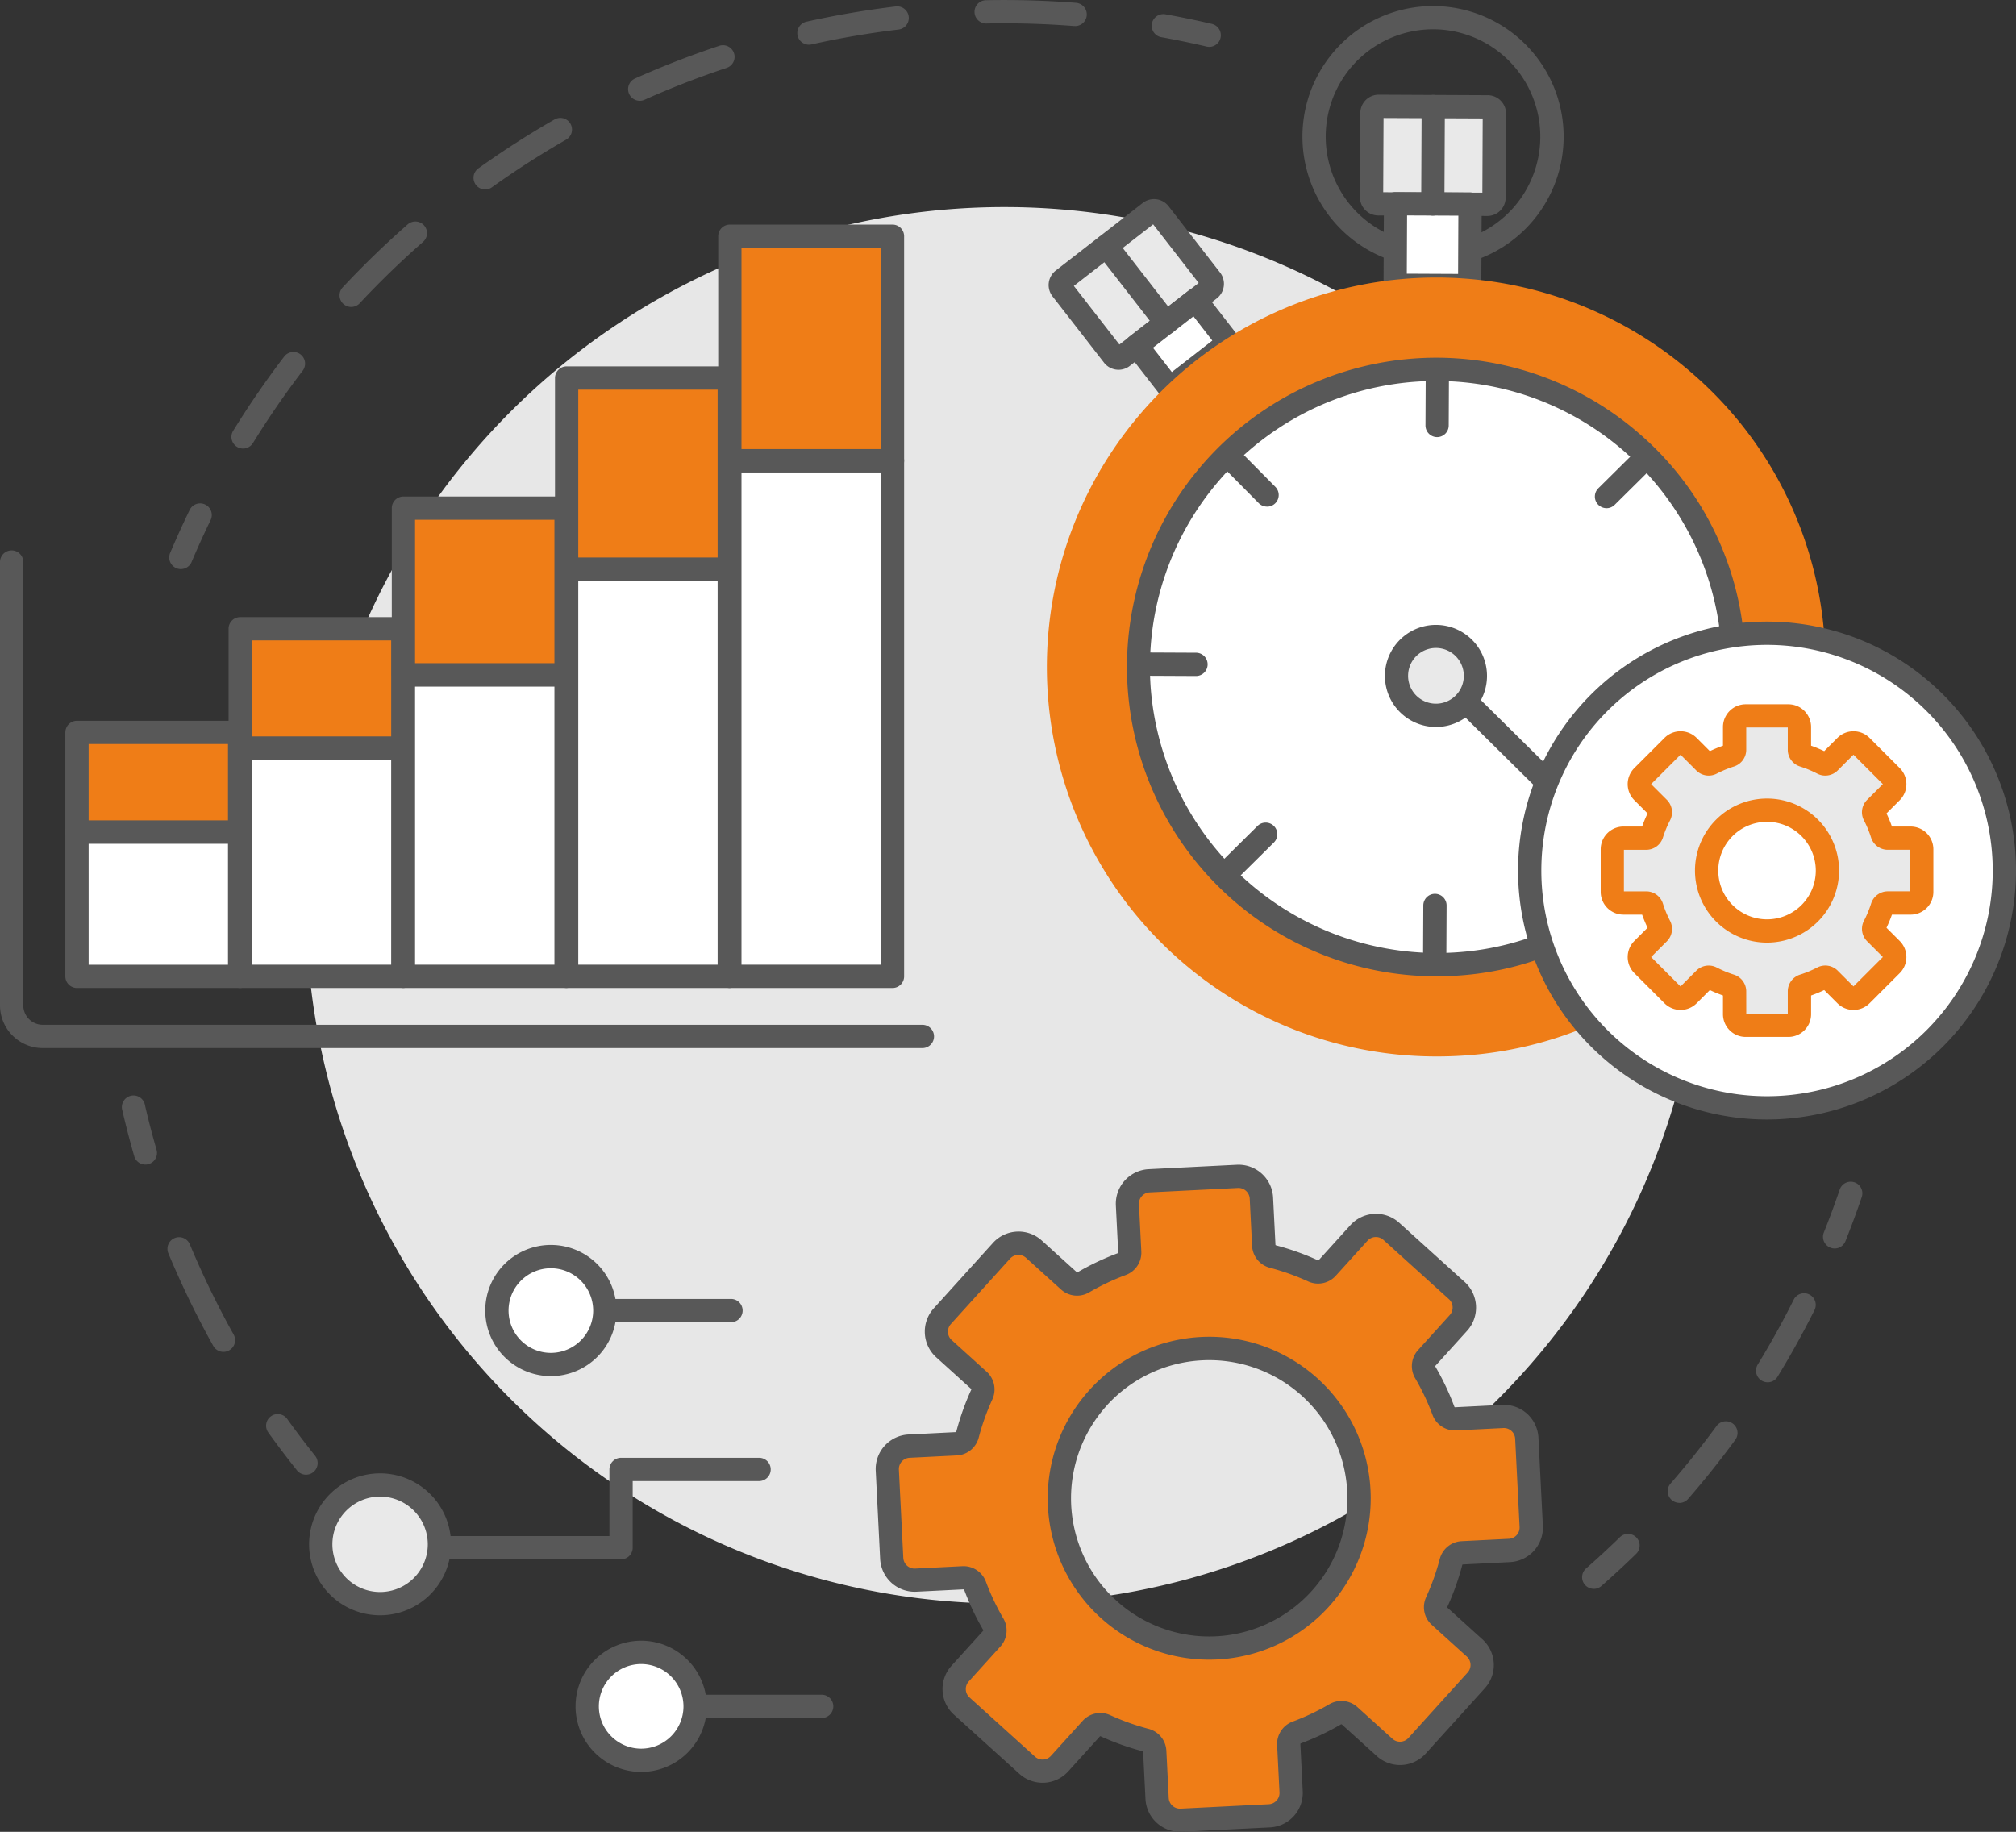 <svg xmlns="http://www.w3.org/2000/svg" xmlns:xlink="http://www.w3.org/1999/xlink" width="178.215" height="161.946" viewBox="0 0 178.215 161.946"><rect x="0" y="0" width="178.215" height="161.946" fill="#333333" stroke="none"/><defs><clipPath id="a"><rect width="178.215" height="161.946" transform="translate(0 0)" fill="none"/></clipPath></defs><g transform="translate(0 0.003)"><g transform="translate(0 -0.003)" clip-path="url(#a)"><path d="M183.02,178.97a61.728,61.728,0,1,1,55.045,67.754A61.728,61.728,0,0,1,183.02,178.97" transform="translate(-155.631 -105.288)" fill="#e7e7e7"/><path d="M692.682,11.329a1.032,1.032,0,0,1-.236-.027c-1.312-.308-2.65-.585-3.977-.823a1.029,1.029,0,1,1,.364-2.025c1.362.245,2.735.529,4.082.845a1.029,1.029,0,0,1-.234,2.031" transform="translate(-585.787 -7.187)" fill="#585858"/><path d="M139.177,39.652a1.029,1.029,0,0,1-.875-1.569c1.391-2.256,2.914-4.47,4.525-6.581a1.029,1.029,0,0,1,1.635,1.249c-1.57,2.056-3.054,4.213-4.409,6.412a1.028,1.028,0,0,1-.877.489m9.559-12.518a1.029,1.029,0,0,1-.751-1.731c1.811-1.939,3.741-3.809,5.736-5.559a1.029,1.029,0,1,1,1.357,1.547c-1.944,1.705-3.825,3.528-5.589,5.417a1.026,1.026,0,0,1-.752.327M160.58,16.747a1.029,1.029,0,0,1-.6-1.866c2.161-1.545,4.423-3,6.723-4.317a1.029,1.029,0,1,1,1.024,1.785c-2.241,1.286-4.445,2.7-6.55,4.206a1.025,1.025,0,0,1-.6.192m13.666-7.84a1.029,1.029,0,0,1-.421-1.968,79.857,79.857,0,0,1,7.451-2.893A1.029,1.029,0,0,1,181.923,6a77.77,77.77,0,0,0-7.258,2.818,1.026,1.026,0,0,1-.42.09M189.2,3.948a1.029,1.029,0,0,1-.223-2.033c2.589-.577,5.24-1.03,7.88-1.347a1.029,1.029,0,1,1,.245,2.043c-2.572.308-5.155.749-7.677,1.312a1.037,1.037,0,0,1-.225.025m23.53-1.65c-.027,0-.054,0-.081,0-2.569-.2-5.191-.277-7.782-.225h-.021a1.029,1.029,0,0,1-.02-2.057c2.657-.054,5.348.024,7.984.23a1.029,1.029,0,0,1-.079,2.055" transform="translate(-117.69 0.003)" fill="#585858"/><path d="M102.041,306.33a1.029,1.029,0,0,1-.947-1.43c.539-1.274,1.119-2.551,1.724-3.8a1.029,1.029,0,0,1,1.851.9c-.589,1.212-1.154,2.457-1.679,3.7a1.029,1.029,0,0,1-.948.628" transform="translate(-86.052 -256.018)" fill="#585858"/><path d="M945.382,920.55a1.029,1.029,0,0,1-.679-1.8c1.015-.89,2.018-1.818,2.982-2.757a1.029,1.029,0,1,1,1.436,1.474c-.989.964-2.019,1.916-3.06,2.83a1.024,1.024,0,0,1-.678.256" transform="translate(-804.496 -780.085)" fill="#585858"/><path d="M996.461,790.635a1.029,1.029,0,0,1-.776-1.7c1.423-1.638,2.794-3.355,4.075-5.1a1.029,1.029,0,0,1,1.66,1.216c-1.314,1.795-2.721,3.557-4.181,5.238a1.027,1.027,0,0,1-.777.354m7.809-10.667a1.029,1.029,0,0,1-.877-1.565c1.131-1.851,2.2-3.772,3.168-5.71a1.029,1.029,0,1,1,1.839.922c-1,1.989-2.091,3.961-3.251,5.861a1.028,1.028,0,0,1-.879.493" transform="translate(-848.011 -657.773)" fill="#585858"/><path d="M1089.183,711.218a1.03,1.03,0,0,1-.955-1.411c.5-1.253.974-2.534,1.408-3.809a1.029,1.029,0,0,1,1.948.663c-.445,1.309-.932,2.624-1.445,3.91a1.028,1.028,0,0,1-.955.648" transform="translate(-927 -600.845)" fill="#585858"/><path d="M74.913,660.437a1.029,1.029,0,0,1-.988-.744c-.382-1.329-.735-2.686-1.047-4.035a1.029,1.029,0,1,1,2-.465c.3,1.314.648,2.637,1.02,3.931a1.03,1.03,0,0,1-.989,1.314" transform="translate(-62.061 -557.481)" fill="#585858"/><path d="M104.868,748.661a1.028,1.028,0,0,1-.9-.528A79.985,79.985,0,0,1,100,739.947a1.029,1.029,0,1,1,1.9-.791,77.911,77.911,0,0,0,3.871,7.974,1.029,1.029,0,0,1-.9,1.53" transform="translate(-85.118 -629.148)" fill="#585858"/><path d="M162.438,849.615a1.027,1.027,0,0,1-.8-.386c-.864-1.08-1.711-2.2-2.518-3.321a1.029,1.029,0,1,1,1.671-1.2c.786,1.095,1.611,2.184,2.453,3.236a1.029,1.029,0,0,1-.8,1.671" transform="translate(-135.386 -719.242)" fill="#585858"/><path d="M792.288,26.137a1.029,1.029,0,0,1-.321-2.007,9.489,9.489,0,0,0-2.839-18.5H789a9.489,9.489,0,0,0-3.282,18.391,1.029,1.029,0,0,1-.712,1.931,11.545,11.545,0,1,1,7.6.137,1.024,1.024,0,0,1-.321.052" transform="translate(-662.321 -3.041)" fill="#585858"/><path d="M828.928,72.134,819.3,72.09a.6.6,0,0,1-.595-.6l.034-7.425a.6.6,0,0,1,.6-.595l9.63.045a.6.6,0,0,1,.595.6l-.034,7.425a.6.6,0,0,1-.6.595" transform="translate(-697.455 -54.07)" fill="#e9e9e9"/><path d="M823.013,67.246h-.008l-9.629-.044a1.626,1.626,0,0,1-1.619-1.634l.034-7.425a1.626,1.626,0,0,1,1.626-1.619h.008l9.63.045a1.628,1.628,0,0,1,1.619,1.633l-.034,7.426a1.628,1.628,0,0,1-1.626,1.619m-9.2-2.1,8.766.04.03-6.562-8.766-.04Z" transform="translate(-691.538 -48.152)" fill="#585858"/><rect width="7.208" height="6.591" transform="matrix(0.005, -1, 1, 0.005, 123.329, 25.223)" fill="#fff"/><path d="M833.426,123.991h0l-6.591-.031a1.029,1.029,0,0,1-1.024-1.034l.033-7.208a1.029,1.029,0,0,1,.3-.726,1.045,1.045,0,0,1,.729-.3l6.591.03a1.029,1.029,0,0,1,1.024,1.034l-.033,7.208a1.029,1.029,0,0,1-1.029,1.024m-5.557-2.083,4.533.021.024-5.15-4.533-.021Z" transform="translate(-703.506 -97.708)" fill="#585858"/><line x1="0.04" y2="8.608" transform="translate(126.658 9.423)" fill="#fff"/><path d="M849.312,67.34h0a1.029,1.029,0,0,1-1.024-1.034l.04-8.608a1.029,1.029,0,0,1,1.029-1.024h0a1.029,1.029,0,0,1,1.024,1.034l-.04,8.608a1.029,1.029,0,0,1-1.029,1.024" transform="translate(-722.654 -48.28)" fill="#585858"/><path d="M646.08,132.729l-7.69,5.974a.6.6,0,0,1-.838-.105L633,132.733a.6.6,0,0,1,.105-.838l7.69-5.974a.6.6,0,0,1,.838.105l4.555,5.864a.6.6,0,0,1-.105.838" transform="translate(-539.144 -107.165)" fill="#e9e9e9"/><path d="M632.108,133.942a1.67,1.67,0,0,1-.206-.013,1.615,1.615,0,0,1-1.081-.616l-4.555-5.864a1.626,1.626,0,0,1,.287-2.282l7.69-5.973a1.628,1.628,0,0,1,2.282.287l4.555,5.864a1.628,1.628,0,0,1-.287,2.282L633.1,133.6a1.615,1.615,0,0,1-.994.342m-3.953-7.414,4.026,5.182,7.009-5.444-4.026-5.183ZM639.53,126h0" transform="translate(-533.225 -101.25)" fill="#585858"/><rect width="6.591" height="4.777" transform="translate(100.481 30.563) rotate(-37.84)" fill="#fff"/><path d="M675.49,181.99a1.029,1.029,0,0,1-.812-.4l-2.93-3.773a1.029,1.029,0,0,1,.181-1.444l5.2-4.043a1.029,1.029,0,0,1,1.444.181l2.93,3.772a1.029,1.029,0,0,1-.181,1.444l-5.2,4.043a1.029,1.029,0,0,1-.631.216M674,177.37l1.668,2.148,3.58-2.781-1.668-2.147Z" transform="translate(-572.079 -146.626)" fill="#585858"/><line x2="5.281" y2="6.798" transform="translate(97.803 21.743)" fill="#fff"/><path d="M659.757,148.721a1.027,1.027,0,0,1-.813-.4l-5.281-6.8a1.029,1.029,0,0,1,1.625-1.262l5.281,6.8a1.029,1.029,0,0,1-.812,1.66" transform="translate(-556.673 -119.151)" fill="#585858"/><path d="M698.321,203.814a33.406,33.406,0,1,1-35.544-31.121,33.435,33.435,0,0,1,35.544,31.121" transform="translate(-538.046 -147.054)" fill="#ef7d17"/><path d="M659.156,234.53a34.432,34.432,0,1,1,22.711-60.263,33.964,33.964,0,0,1,11.561,23.562,34.516,34.516,0,0,1-8.523,25.02,33.894,33.894,0,0,1-23.562,11.614c-.731.045-1.461.067-2.186.067m-.034-66.806q-1.095,0-2.2.073a32.377,32.377,0,1,0,4.291,64.611,31.85,31.85,0,0,0,22.141-10.915,32.47,32.47,0,0,0,8.017-23.538,32.319,32.319,0,0,0-32.252-30.231" transform="translate(-532.125 -141.131)" fill="#ef7d17"/><path d="M732.026,245.06a26.317,26.317,0,1,1-28-24.518,26.34,26.34,0,0,1,28,24.518" transform="translate(-578.823 -187.83)" fill="#fff"/><path d="M699.915,268.221a27.344,27.344,0,1,1,18.036-47.858,26.974,26.974,0,0,1,9.181,18.713,27.409,27.409,0,0,1-6.768,19.868,26.918,26.918,0,0,1-18.713,9.223q-.871.054-1.736.053m-.027-52.63q-.855,0-1.716.057a25.288,25.288,0,0,0-23.559,26.907,25.4,25.4,0,0,0,26.912,23.559,24.875,24.875,0,0,0,17.292-8.525,25.365,25.365,0,0,0,6.262-18.386,25.243,25.243,0,0,0-25.191-23.611" transform="translate(-572.903 -181.909)" fill="#585858"/><line x2="15.949" y2="15.773" transform="translate(128.963 61.417)" fill="#fff"/><path d="M880.823,425.587a1.026,1.026,0,0,1-.724-.3l-15.948-15.773a1.029,1.029,0,1,1,1.447-1.463l15.948,15.773a1.029,1.029,0,0,1-.723,1.76" transform="translate(-735.912 -347.368)" fill="#585858"/><line x1="0.023" y2="4.923" transform="translate(127.042 32.692)" fill="#fff"/><path d="M851.9,220.776h0a1.029,1.029,0,0,1-1.024-1.034l.023-4.923a1.029,1.029,0,0,1,1.029-1.024h0a1.029,1.029,0,0,1,1.024,1.034l-.023,4.923a1.029,1.029,0,0,1-1.029,1.024" transform="translate(-724.862 -182.133)" fill="#585858"/><line x1="0.023" y2="4.923" transform="translate(126.823 80.051)" fill="#fff"/><path d="M850.427,540.556h0a1.029,1.029,0,0,1-1.024-1.034l.023-4.923a1.029,1.029,0,0,1,1.029-1.024h.005a1.029,1.029,0,0,1,1.024,1.034l-.023,4.923a1.029,1.029,0,0,1-1.029,1.024" transform="translate(-723.604 -454.554)" fill="#585858"/><line x1="4.923" y1="0.023" transform="translate(148.162 58.931)" fill="#fff"/><path d="M999.435,393.047h0l-4.923-.023a1.029,1.029,0,0,1,0-2.058h0l4.923.023a1.029,1.029,0,0,1,0,2.058" transform="translate(-846.35 -333.065)" fill="#585858"/><line x1="4.923" y1="0.023" transform="translate(100.803 58.712)" fill="#fff"/><path d="M679.655,391.57h0l-4.923-.023a1.029,1.029,0,0,1,0-2.058h0l4.923.023a1.029,1.029,0,0,1,0,2.058" transform="translate(-573.93 -331.807)" fill="#585858"/><line x1="3.497" y2="3.465" transform="translate(142.017 40.434)" fill="#fff"/><path d="M953.016,271.592a1.029,1.029,0,0,1-.724-1.76l3.5-3.465a1.029,1.029,0,1,1,1.448,1.462l-3.5,3.465a1.026,1.026,0,0,1-.724.3" transform="translate(-811 -226.665)" fill="#585858"/><line x1="3.497" y2="3.465" transform="translate(108.374 73.767)" fill="#fff"/><path d="M725.853,496.667a1.029,1.029,0,0,1-.724-1.76l3.5-3.465a1.029,1.029,0,1,1,1.448,1.462l-3.5,3.465a1.026,1.026,0,0,1-.724.3" transform="translate(-617.479 -418.407)" fill="#585858"/><line x1="3.465" y1="3.497" transform="translate(108.545 40.263)" fill="#fff"/><path d="M730.471,270.471a1.026,1.026,0,0,1-.731-.3l-3.465-3.5a1.029,1.029,0,1,1,1.462-1.448l3.465,3.5a1.029,1.029,0,0,1-.731,1.753" transform="translate(-618.462 -225.683)" fill="#585858"/><path d="M833.562,383.082a3.492,3.492,0,1,0,3.745-3.218,3.492,3.492,0,0,0-3.745,3.218" transform="translate(-710.104 -323.598)" fill="#e9e9e9"/><path d="M831.133,381.947q-.173,0-.348-.013a4.512,4.512,0,1,1,.348.013m-2.463-4.707a2.463,2.463,0,1,0,.851-1.682,2.466,2.466,0,0,0-.851,1.682" transform="translate(-704.187 -317.678)" fill="#585858"/><path d="M955.041,398.987a20.98,20.98,0,1,1-20.98-20.98,20.98,20.98,0,0,1,20.98,20.98" transform="translate(-777.855 -322.024)" fill="#fff"/><path d="M928.143,415.078a22.009,22.009,0,1,1,22.009-22.009,22.034,22.034,0,0,1-22.009,22.009m0-41.961a19.952,19.952,0,1,0,19.952,19.952,19.974,19.974,0,0,0-19.952-19.952" transform="translate(-771.937 -316.106)" fill="#585858"/><path d="M989.758,442.9v-3.772a.979.979,0,0,0-.979-.979h-2.021a.524.524,0,0,1-.5-.371,10.612,10.612,0,0,0-.693-1.671.525.525,0,0,1,.089-.615l1.429-1.429a.979.979,0,0,0,0-1.385l-2.667-2.668a.979.979,0,0,0-1.385,0l-1.429,1.43a.524.524,0,0,1-.614.089,10.618,10.618,0,0,0-1.671-.693.524.524,0,0,1-.371-.5v-2.021a.979.979,0,0,0-.979-.979H974.2a.979.979,0,0,0-.979.979v2.021a.524.524,0,0,1-.371.5,10.619,10.619,0,0,0-1.671.693.524.524,0,0,1-.615-.089l-1.429-1.43a.979.979,0,0,0-1.385,0l-2.667,2.668a.979.979,0,0,0,0,1.385l1.43,1.429a.525.525,0,0,1,.089.615,10.618,10.618,0,0,0-.693,1.671.524.524,0,0,1-.5.371h-2.021a.979.979,0,0,0-.979.979V442.9a.979.979,0,0,0,.979.979h2.021a.524.524,0,0,1,.5.371,10.619,10.619,0,0,0,.693,1.671.524.524,0,0,1-.089.615l-1.43,1.43a.979.979,0,0,0,0,1.385l2.667,2.668a.98.98,0,0,0,1.385,0l1.429-1.43a.524.524,0,0,1,.615-.089,10.619,10.619,0,0,0,1.671.693.524.524,0,0,1,.371.5V453.7a.979.979,0,0,0,.979.979h3.772a.979.979,0,0,0,.979-.979v-2.021a.524.524,0,0,1,.371-.5,10.618,10.618,0,0,0,1.671-.693.524.524,0,0,1,.614.089l1.429,1.43a.979.979,0,0,0,1.385,0l2.667-2.668a.979.979,0,0,0,0-1.385l-1.429-1.43a.525.525,0,0,1-.089-.615,10.614,10.614,0,0,0,.693-1.671.524.524,0,0,1,.5-.371h2.021a.979.979,0,0,0,.979-.979m-13.675,3.454a5.34,5.34,0,1,1,5.34-5.34,5.34,5.34,0,0,1-5.34,5.34" transform="translate(-819.877 -364.046)" fill="#e9e9e9"/><path d="M972.052,449.8H968.28a2.01,2.01,0,0,1-2.008-2.008v-1.654a11.7,11.7,0,0,1-1.16-.481l-1.17,1.17a2.011,2.011,0,0,1-2.84,0l-2.667-2.668a2.01,2.01,0,0,1,0-2.84l1.17-1.17a11.753,11.753,0,0,1-.481-1.16H957.47a2.01,2.01,0,0,1-2.008-2.008v-3.772a2.01,2.01,0,0,1,2.008-2.008h1.654a11.751,11.751,0,0,1,.481-1.16l-1.17-1.17a2.008,2.008,0,0,1,0-2.839l2.667-2.667a2.01,2.01,0,0,1,2.84,0l1.17,1.17a11.687,11.687,0,0,1,1.16-.481V422.4a2.01,2.01,0,0,1,2.008-2.008h3.772a2.01,2.01,0,0,1,2.008,2.008v1.654a11.685,11.685,0,0,1,1.16.481l1.17-1.17a2.01,2.01,0,0,1,2.84,0l2.668,2.667a2.008,2.008,0,0,1,0,2.84l-1.17,1.17a11.719,11.719,0,0,1,.481,1.16h1.654a2.01,2.01,0,0,1,2.008,2.008v3.772a2.01,2.01,0,0,1-2.008,2.008h-1.654a11.7,11.7,0,0,1-.481,1.16l1.17,1.17a2.011,2.011,0,0,1,0,2.84l-2.668,2.667a2.01,2.01,0,0,1-2.839,0l-1.17-1.17a11.712,11.712,0,0,1-1.16.481v1.654a2.01,2.01,0,0,1-2.008,2.008m-3.723-2.058H972v-1.972a1.549,1.549,0,0,1,1.089-1.478,9.612,9.612,0,0,0,1.509-.625,1.549,1.549,0,0,1,1.816.275l1.394,1.394,2.6-2.6-1.394-1.394a1.549,1.549,0,0,1-.275-1.815,9.608,9.608,0,0,0,.626-1.509,1.549,1.549,0,0,1,1.478-1.088h1.972v-3.673H980.84a1.549,1.549,0,0,1-1.478-1.088,9.6,9.6,0,0,0-.625-1.509,1.549,1.549,0,0,1,.275-1.816l1.394-1.394-2.6-2.6-1.394,1.394a1.549,1.549,0,0,1-1.816.275,9.585,9.585,0,0,0-1.509-.625A1.549,1.549,0,0,1,972,424.417v-1.972h-3.673v1.972a1.549,1.549,0,0,1-1.089,1.478,9.6,9.6,0,0,0-1.509.625,1.549,1.549,0,0,1-1.815-.275l-1.394-1.394-2.6,2.6,1.394,1.394a1.549,1.549,0,0,1,.275,1.816,9.631,9.631,0,0,0-.625,1.509,1.549,1.549,0,0,1-1.478,1.089h-1.972v3.673h1.972a1.549,1.549,0,0,1,1.478,1.088,9.61,9.61,0,0,0,.625,1.509,1.549,1.549,0,0,1-.275,1.815l-1.394,1.394,2.6,2.6,1.394-1.394a1.548,1.548,0,0,1,1.815-.275,9.609,9.609,0,0,0,1.509.625,1.549,1.549,0,0,1,1.089,1.478Zm1.836-6.278a6.369,6.369,0,1,1,6.369-6.369,6.376,6.376,0,0,1-6.369,6.369m0-10.68a4.311,4.311,0,1,0,4.311,4.311,4.316,4.316,0,0,0-4.311-4.311" transform="translate(-813.96 -358.129)" fill="#ef7d17"/><line x1="15.955" transform="translate(56.68 150.854)" fill="#fff"/><path d="M392.753,1013.714H376.8a1.029,1.029,0,0,1,0-2.058h15.955a1.029,1.029,0,0,1,0,2.058" transform="translate(-320.118 -861.831)" fill="#585858"/><path d="M360.055,991.173a4.768,4.768,0,1,1-4.769-4.768,4.768,4.768,0,0,1,4.769,4.768" transform="translate(-298.607 -840.32)" fill="#fff"/><path d="M349.369,991.054a5.8,5.8,0,1,1,5.8-5.8,5.8,5.8,0,0,1-5.8,5.8m0-9.537a3.74,3.74,0,1,0,3.74,3.74,3.744,3.744,0,0,0-3.74-3.74" transform="translate(-292.69 -834.403)" fill="#585858"/><path d="M267,879.2H250a1.029,1.029,0,0,1,0-2.058H265.97v-5.9A1.029,1.029,0,0,1,267,870.223H279.2a1.029,1.029,0,0,1,0,2.058H268.027v5.9A1.029,1.029,0,0,1,267,879.2" transform="translate(-212.097 -741.344)" fill="#585858"/><path d="M201.953,891.7a5.245,5.245,0,1,1-5.245-5.245,5.245,5.245,0,0,1,5.245,5.245" transform="translate(-163.107 -755.176)" fill="#e9e9e9"/><path d="M190.79,892.059a6.274,6.274,0,1,1,6.274-6.274,6.281,6.281,0,0,1-6.274,6.274m0-10.49a4.216,4.216,0,1,0,4.216,4.217,4.221,4.221,0,0,0-4.216-4.217" transform="translate(-157.19 -749.257)" fill="#585858"/><line x1="15.955" transform="translate(48.697 115.862)" fill="#fff"/><path d="M338.855,777.443H322.9a1.029,1.029,0,1,1,0-2.057h15.955a1.029,1.029,0,0,1,0,2.057" transform="translate(-274.203 -660.551)" fill="#585858"/><path d="M306.157,754.9a4.768,4.768,0,1,1-4.768-4.768,4.768,4.768,0,0,1,4.768,4.768" transform="translate(-252.691 -639.04)" fill="#fff"/><path d="M295.47,754.782a5.8,5.8,0,1,1,5.8-5.8,5.8,5.8,0,0,1-5.8,5.8m0-9.537a3.74,3.74,0,1,0,3.74,3.74,3.744,3.744,0,0,0-3.74-3.74" transform="translate(-246.773 -633.122)" fill="#585858"/><path d="M529.976,735.949a2.026,2.026,0,0,0,2.125,1.922l4.179-.21a1.084,1.084,0,0,1,1.067.716,21.979,21.979,0,0,0,1.6,3.383,1.085,1.085,0,0,1-.121,1.279l-2.806,3.1a2.026,2.026,0,0,0,.144,2.862l5.79,5.237a2.026,2.026,0,0,0,2.862-.144l2.806-3.1a1.085,1.085,0,0,1,1.26-.249A21.958,21.958,0,0,0,552.411,752a1.085,1.085,0,0,1,.819.99l.209,4.178a2.026,2.026,0,0,0,2.125,1.922l7.8-.391a2.026,2.026,0,0,0,1.922-2.125l-.209-4.178a1.085,1.085,0,0,1,.716-1.068,21.938,21.938,0,0,0,3.383-1.6,1.085,1.085,0,0,1,1.279.121l3.1,2.806a2.026,2.026,0,0,0,2.862-.144l5.237-5.79a2.026,2.026,0,0,0-.143-2.862l-3.1-2.806a1.085,1.085,0,0,1-.248-1.26,21.989,21.989,0,0,0,1.257-3.526,1.084,1.084,0,0,1,.99-.819l4.178-.21a2.026,2.026,0,0,0,1.922-2.125l-.391-7.8a2.026,2.026,0,0,0-2.125-1.922l-4.179.209a1.084,1.084,0,0,1-1.067-.716,21.943,21.943,0,0,0-1.6-3.383,1.085,1.085,0,0,1,.121-1.279l2.806-3.1a2.026,2.026,0,0,0-.144-2.862l-5.79-5.237a2.026,2.026,0,0,0-2.862.144l-2.806,3.1a1.085,1.085,0,0,1-1.26.248,21.928,21.928,0,0,0-3.526-1.257,1.086,1.086,0,0,1-.819-.991l-.21-4.178a2.026,2.026,0,0,0-2.125-1.922l-7.8.391a2.026,2.026,0,0,0-1.922,2.125l.209,4.179a1.084,1.084,0,0,1-.716,1.067,21.94,21.94,0,0,0-3.383,1.6,1.085,1.085,0,0,1-1.279-.121l-3.1-2.806a2.026,2.026,0,0,0-2.862.143l-5.237,5.79a2.026,2.026,0,0,0,.144,2.862l3.1,2.806a1.085,1.085,0,0,1,.248,1.26A21.963,21.963,0,0,0,536.676,725a1.085,1.085,0,0,1-.99.819l-4.178.209a2.026,2.026,0,0,0-1.923,2.125Zm18.247-14.2a13.245,13.245,0,1,1,.938,18.707,13.244,13.244,0,0,1-.938-18.707" transform="translate(-451.152 -598.179)" fill="#ef7d17"/><path d="M549.543,754.207a3.059,3.059,0,0,1-3.05-2.9l-.209-4.178c0-.023-.028-.04-.053-.047a23.052,23.052,0,0,1-3.692-1.316c-.023-.011-.055-.014-.07,0l-2.806,3.1a3.059,3.059,0,0,1-4.315.216l-5.79-5.237a3.055,3.055,0,0,1-.216-4.315l2.806-3.1c.015-.017.008-.048,0-.07a23.069,23.069,0,0,1-1.679-3.541c-.009-.024-.029-.047-.052-.048l-4.179.209a3.058,3.058,0,0,1-3.2-2.9h0l-.391-7.8a3.055,3.055,0,0,1,2.9-3.2l4.179-.209c.023,0,.04-.029.047-.053a23.023,23.023,0,0,1,1.316-3.691c.01-.023.014-.055,0-.071l-3.1-2.806a3.059,3.059,0,0,1-.217-4.315l5.237-5.79a3.055,3.055,0,0,1,4.315-.216l3.1,2.806c.017.015.048.008.07,0a23,23,0,0,1,3.542-1.679c.024-.009.049-.029.048-.052l-.209-4.179a3.059,3.059,0,0,1,2.9-3.2l7.8-.391a3.055,3.055,0,0,1,3.2,2.9l.21,4.178c0,.023.028.04.053.047a23.013,23.013,0,0,1,3.692,1.316.066.066,0,0,0,.071,0l2.806-3.1a3.059,3.059,0,0,1,4.315-.216l5.79,5.237a3.058,3.058,0,0,1,.217,4.315l-2.806,3.1a.065.065,0,0,0,0,.07,23.082,23.082,0,0,1,1.678,3.542c.009.024.033.051.052.048l4.179-.209a3.055,3.055,0,0,1,3.2,2.9l.391,7.8a3.059,3.059,0,0,1-2.9,3.2l-4.179.21c-.023,0-.04.028-.047.053a23.074,23.074,0,0,1-1.315,3.691c-.011.024-.015.056,0,.071l3.1,2.806a3.055,3.055,0,0,1,.216,4.315l-5.237,5.79a3.059,3.059,0,0,1-4.315.216l-3.1-2.806a.064.064,0,0,0-.07,0,23.073,23.073,0,0,1-3.542,1.679c-.024.009-.049.029-.048.052l.209,4.178a3.055,3.055,0,0,1-2.9,3.2l-7.8.391c-.052,0-.1,0-.155,0M542.5,743.7a2.15,2.15,0,0,1,.893.2,20.973,20.973,0,0,0,3.361,1.2,2.109,2.109,0,0,1,1.585,1.933l.21,4.179a1,1,0,0,0,1.046.946l7.8-.391a1,1,0,0,0,.946-1.046l-.21-4.179a2.11,2.11,0,0,1,1.384-2.083,21,21,0,0,0,3.225-1.528,2.108,2.108,0,0,1,2.487.247l3.1,2.806a1,1,0,0,0,1.409-.071l5.236-5.79a1,1,0,0,0-.071-1.409l-3.1-2.806a2.109,2.109,0,0,1-.494-2.45,21.008,21.008,0,0,0,1.2-3.361,2.109,2.109,0,0,1,1.934-1.585l4.178-.21a1,1,0,0,0,.946-1.046l-.391-7.8a1,1,0,0,0-1.046-.946l-4.179.209a2.107,2.107,0,0,1-2.083-1.383,20.972,20.972,0,0,0-1.528-3.225,2.109,2.109,0,0,1,.247-2.487l2.806-3.1a1,1,0,0,0-.071-1.409l-5.79-5.237a1,1,0,0,0-1.409.071l-2.806,3.1a2.111,2.111,0,0,1-2.45.495,20.966,20.966,0,0,0-3.361-1.2,2.109,2.109,0,0,1-1.585-1.934l-.21-4.178a1,1,0,0,0-1.046-.946l-7.8.391a1,1,0,0,0-.946,1.046l.209,4.178a2.108,2.108,0,0,1-1.383,2.083,20.97,20.97,0,0,0-3.224,1.528,2.109,2.109,0,0,1-2.487-.247l-3.1-2.806a1,1,0,0,0-1.408.071l-5.237,5.79a1,1,0,0,0,.071,1.409l3.1,2.806a2.11,2.11,0,0,1,.495,2.45,20.96,20.96,0,0,0-1.2,3.361,2.11,2.11,0,0,1-1.934,1.585l-4.179.21a1,1,0,0,0-.946,1.046l.391,7.8h0a1,1,0,0,0,1.046.946l4.179-.21a2.109,2.109,0,0,1,2.082,1.383,21,21,0,0,0,1.528,3.224,2.109,2.109,0,0,1-.247,2.487l-2.806,3.1a1,1,0,0,0,.071,1.409l5.79,5.237a1,1,0,0,0,1.409-.071l2.806-3.1a2.093,2.093,0,0,1,1.557-.69m9.621-4.715a14.266,14.266,0,0,1-10.579-23.841h0a14.273,14.273,0,1,1,10.579,23.841m-9.053-22.461a12.216,12.216,0,1,0,17.254-.865A12.229,12.229,0,0,0,543.067,716.52Z" transform="translate(-445.233 -592.261)" fill="#585858"/><path d="M81.54,372.554H3.781A3.783,3.783,0,0,1,0,368.777V329.585a1.029,1.029,0,1,1,2.058,0v39.192a1.724,1.724,0,0,0,1.723,1.72H81.54a1.029,1.029,0,0,1,0,2.058" transform="translate(0 -279.897)" fill="#585858"/><rect width="14.377" height="12.763" transform="translate(6.806 73.554)" fill="#fff"/><path d="M54.413,504.526H40.036a1.029,1.029,0,0,1-1.029-1.029V490.734a1.029,1.029,0,0,1,1.029-1.029H54.413a1.029,1.029,0,0,1,1.029,1.029V503.5a1.029,1.029,0,0,1-1.029,1.029m-13.348-2.058h12.32V491.763H41.064Z" transform="translate(-33.23 -417.18)" fill="#585858"/><rect width="14.377" height="20.188" transform="translate(21.234 66.129)" fill="#fff"/><path d="M151.838,461.817H137.461a1.029,1.029,0,0,1-1.029-1.029V440.6a1.029,1.029,0,0,1,1.029-1.029h14.377a1.029,1.029,0,0,1,1.029,1.029v20.188a1.029,1.029,0,0,1-1.029,1.029m-13.348-2.058h12.32v-18.13h-12.32Z" transform="translate(-116.227 -374.471)" fill="#585858"/><rect width="14.377" height="26.658" transform="translate(35.662 59.659)" fill="#fff"/><path d="M249.261,424.6H234.884a1.029,1.029,0,0,1-1.029-1.029V396.915a1.029,1.029,0,0,1,1.029-1.029h14.377a1.029,1.029,0,0,1,1.029,1.029v26.657a1.029,1.029,0,0,1-1.029,1.029m-13.348-2.058h12.32v-24.6h-12.32Z" transform="translate(-199.221 -337.256)" fill="#585858"/><rect width="14.377" height="36.003" transform="translate(50.091 50.314)" fill="#fff"/><path d="M346.685,370.845H332.308a1.029,1.029,0,0,1-1.029-1.029v-36a1.029,1.029,0,0,1,1.029-1.029h14.377a1.029,1.029,0,0,1,1.029,1.029v36a1.029,1.029,0,0,1-1.029,1.029m-13.349-2.058h12.32V334.843h-12.32Z" transform="translate(-282.217 -283.5)" fill="#585858"/><rect width="14.377" height="45.587" transform="translate(64.519 40.729)" fill="#fff"/><path d="M444.11,315.711H429.733a1.029,1.029,0,0,1-1.029-1.029V269.095a1.029,1.029,0,0,1,1.029-1.029H444.11a1.029,1.029,0,0,1,1.029,1.029v45.587a1.029,1.029,0,0,1-1.029,1.029m-13.348-2.058h12.32v-43.53h-12.32Z" transform="translate(-365.214 -228.365)" fill="#585858"/><rect width="14.377" height="16.893" transform="translate(50.091 33.421)" fill="#ef7d17"/><rect width="14.377" height="16.893" transform="translate(50.091 33.421)" fill="none" stroke="#656463" stroke-miterlimit="10" stroke-width="1"/><path d="M346.685,237.669H332.308a1.029,1.029,0,0,1-1.029-1.029V219.747a1.029,1.029,0,0,1,1.029-1.029h14.377a1.029,1.029,0,0,1,1.029,1.029V236.64a1.029,1.029,0,0,1-1.029,1.029m-13.349-2.058h12.32V220.776h-12.32Z" transform="translate(-282.217 -186.326)" fill="#585858"/><rect width="14.377" height="8.803" transform="translate(6.806 64.751)" fill="#ef7d17"/><rect width="14.377" height="8.803" transform="translate(6.806 64.751)" fill="none" stroke="#656463" stroke-miterlimit="10" stroke-width="1"/><path d="M54.413,441.128H40.036a1.029,1.029,0,0,1-1.029-1.029v-8.8a1.029,1.029,0,0,1,1.029-1.029H54.413a1.029,1.029,0,0,1,1.029,1.029v8.8a1.029,1.029,0,0,1-1.029,1.029M41.064,439.07h12.32v-6.745H41.064Z" transform="translate(-33.23 -366.546)" fill="#585858"/><rect width="14.377" height="10.545" transform="translate(21.234 55.584)" fill="#ef7d17"/><rect width="14.377" height="10.545" transform="translate(21.234 55.584)" fill="none" stroke="#656463" stroke-miterlimit="10" stroke-width="1"/><path d="M151.838,380.971H137.461a1.029,1.029,0,0,1-1.029-1.029V369.4a1.029,1.029,0,0,1,1.029-1.029h14.377a1.029,1.029,0,0,1,1.029,1.029v10.545a1.029,1.029,0,0,1-1.029,1.029m-13.348-2.058h12.32v-8.488h-12.32Z" transform="translate(-116.227 -313.813)" fill="#585858"/><rect width="14.377" height="14.737" transform="translate(35.662 44.923)" fill="#ef7d17"/><rect width="14.377" height="14.737" transform="translate(35.662 44.923)" fill="none" stroke="#656463" stroke-miterlimit="10" stroke-width="1"/><path d="M249.261,313.175H234.884a1.029,1.029,0,0,1-1.029-1.029V297.41a1.029,1.029,0,0,1,1.029-1.029h14.377a1.029,1.029,0,0,1,1.029,1.029v14.736a1.029,1.029,0,0,1-1.029,1.029m-13.348-2.057h12.32V298.439h-12.32Z" transform="translate(-199.221 -252.487)" fill="#585858"/><rect width="14.377" height="19.846" transform="translate(64.519 20.883)" fill="#ef7d17"/><rect width="14.377" height="19.846" transform="translate(64.519 20.883)" fill="none" stroke="#656463" stroke-miterlimit="10" stroke-width="1"/><path d="M444.11,155.965H429.733a1.029,1.029,0,0,1-1.029-1.029V135.09a1.029,1.029,0,0,1,1.029-1.029H444.11a1.029,1.029,0,0,1,1.029,1.029v19.846a1.029,1.029,0,0,1-1.029,1.029m-13.348-2.058h12.32V136.119h-12.32Z" transform="translate(-365.214 -114.206)" fill="#585858"/></g></g></svg>